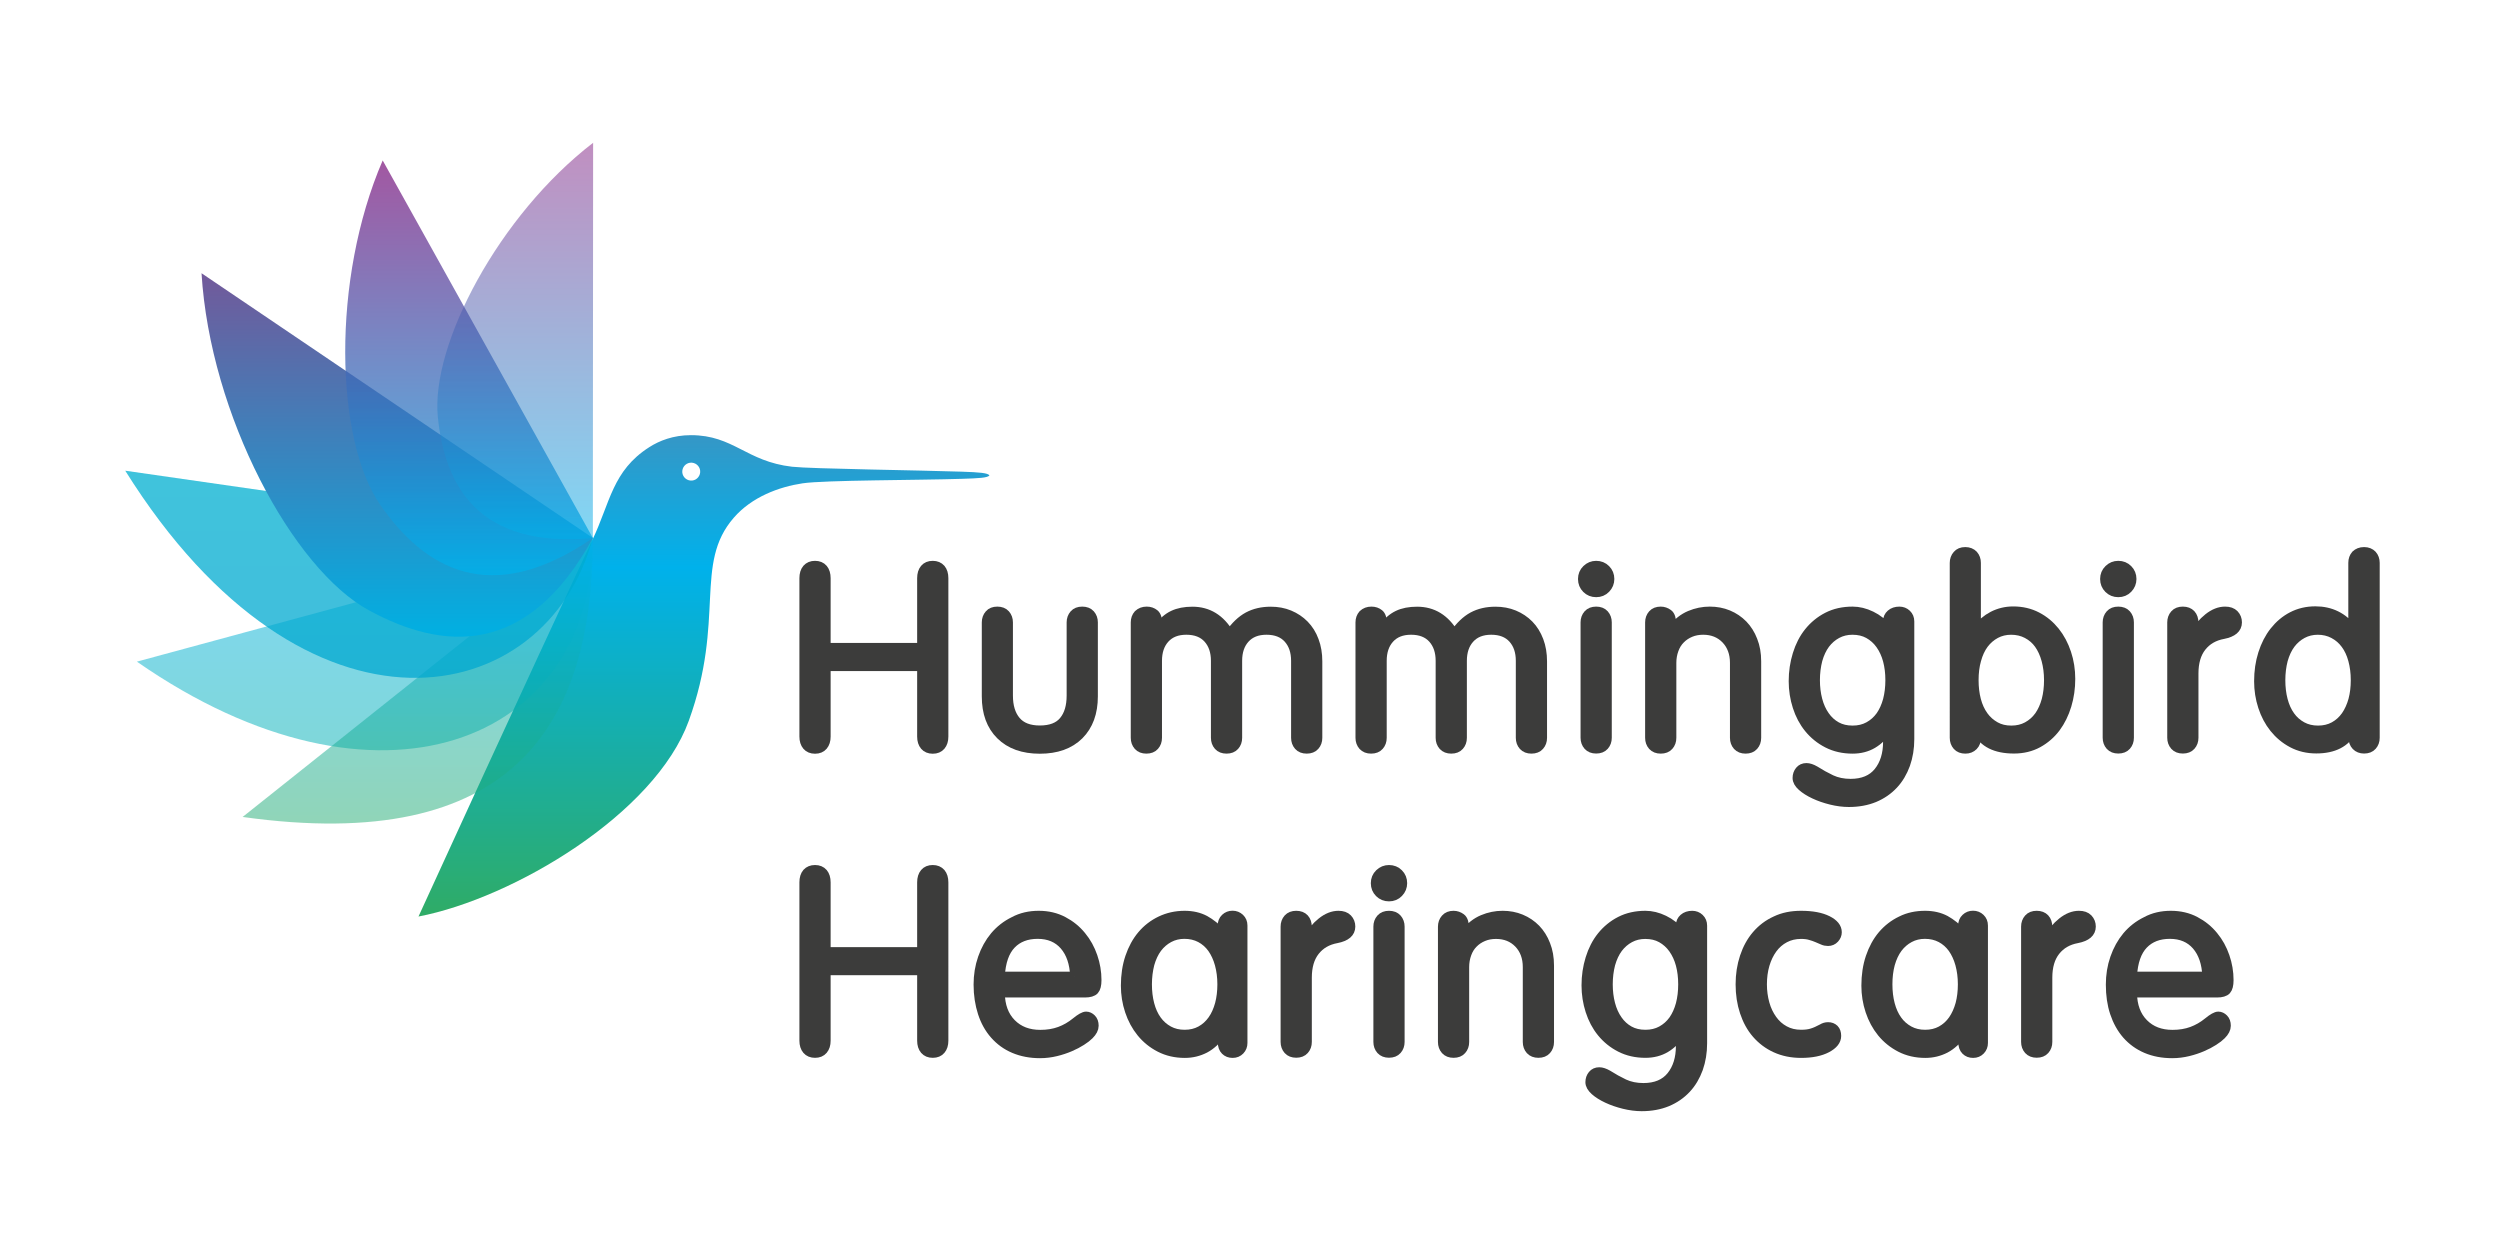 <?xml version="1.0" encoding="utf-8"?>
<!-- Generator: Adobe Illustrator 25.2.0, SVG Export Plug-In . SVG Version: 6.00 Build 0)  -->
<svg version="1.1" id="Layer_1" xmlns="http://www.w3.org/2000/svg" xmlns:xlink="http://www.w3.org/1999/xlink" x="0px" y="0px"
	 viewBox="0 0 2834.6 1417.3" style="enable-background:new 0 0 2834.6 1417.3;" xml:space="preserve">
<style type="text/css">
	.st0{fill:url(#SVGID_1_);}
	.st1{opacity:0.5;fill:url(#SVGID_2_);}
	.st2{opacity:0.5;fill:url(#SVGID_3_);}
	.st3{opacity:0.75;fill:url(#SVGID_4_);}
	.st4{fill:url(#SVGID_5_);}
	.st5{opacity:0.75;fill:url(#SVGID_6_);}
	.st6{opacity:0.5;fill:url(#SVGID_7_);}
	.st7{fill:#3C3C3B;stroke:#3C3C3B;stroke-width:10;stroke-miterlimit:10;}
</style>
<g>
	<g>
		<linearGradient id="SVGID_1_" gradientUnits="userSpaceOnUse" x1="798.101" y1="1039.103" x2="798.101" y2="493.373">
			<stop  offset="0" style="stop-color:#2FAC66"/>
			<stop  offset="0.725" style="stop-color:#00B1EB"/>
			<stop  offset="1" style="stop-color:#3597C6"/>
		</linearGradient>
		<path class="st0" d="M1090.4,534.8c-46-1.6-171-3.2-192.3-5.6c-52.1-6-66.3-35.8-114.7-35.8c-20.2,0-36,6.4-47.2,13.6
			c-42,26.7-44.4,63.2-64.5,105.1c-7.3,15.2-88.5,189.3-197.2,427.1c107.8-20.8,268.4-116.6,306.5-222
			c41.7-115.2,5.4-177.8,51-230.2c20.5-23.6,51.3-35,78-39c24.5-3.7,132.4-3.5,180.7-5.1c19-0.6,29.2-1.1,31.2-3.9
			C1119.8,536.2,1110.7,535.5,1090.4,534.8z M793.5,537.6c-1.6,5.4-7.2,8.5-12.6,6.9c-5.4-1.6-8.5-7.2-6.9-12.6
			c1.6-5.4,7.2-8.5,12.6-6.9S795.1,532.2,793.5,537.6z"/>
		<linearGradient id="SVGID_2_" gradientUnits="userSpaceOnUse" x1="413.705" y1="850.718" x2="413.705" y2="610.005">
			<stop  offset="0" style="stop-color:#00AFB4"/>
			<stop  offset="1" style="stop-color:#00B1EB"/>
		</linearGradient>
		<path class="st1" d="M672.2,610L155.2,750.2C427.8,939.9,672.2,843,672.2,610z"/>
		<linearGradient id="SVGID_3_" gradientUnits="userSpaceOnUse" x1="473.664" y1="933.793" x2="473.664" y2="610.005">
			<stop  offset="0" style="stop-color:#22AC72"/>
			<stop  offset="1" style="stop-color:#00B1EB"/>
		</linearGradient>
		<path class="st2" d="M672.2,610L275.1,926.3C581.1,969.2,672.2,822.7,672.2,610z"/>
		<linearGradient id="SVGID_4_" gradientUnits="userSpaceOnUse" x1="407.104" y1="768.554" x2="407.104" y2="533.654">
			<stop  offset="0" style="stop-color:#00A7D0"/>
			<stop  offset="1" style="stop-color:#00AFD0"/>
		</linearGradient>
		<path class="st3" d="M672.2,610L142,533.7C346.7,861.1,619.4,807,672.2,610z"/>
		<linearGradient id="SVGID_5_" gradientUnits="userSpaceOnUse" x1="450.36" y1="721.983" x2="450.36" y2="309.849">
			<stop  offset="0" style="stop-color:#00B0E2"/>
			<stop  offset="1" style="stop-color:#72599A"/>
		</linearGradient>
		<path class="st4" d="M672.2,610L228.5,309.8c9.8,160.7,103.4,335.3,189.8,382.2C502.3,737.7,598,745.6,672.2,610z"/>
		<linearGradient id="SVGID_6_" gradientUnits="userSpaceOnUse" x1="531.845" y1="652.191" x2="531.845" y2="181.893">
			<stop  offset="0" style="stop-color:#00B1EB"/>
			<stop  offset="1" style="stop-color:#831F82"/>
		</linearGradient>
		<path class="st5" d="M672.2,610L433.9,181.9c-58.3,135.2-54,316.3-2.9,390.3C480.8,644.1,555.7,690.1,672.2,610z"/>
		<linearGradient id="SVGID_7_" gradientUnits="userSpaceOnUse" x1="584.182" y1="611.368" x2="584.182" y2="161.902">
			<stop  offset="0" style="stop-color:#00B1EB"/>
			<stop  offset="1" style="stop-color:#831F82"/>
		</linearGradient>
		<path class="st6" d="M672.2,610l0.3-448.1c-106.8,82.1-184,228.7-176.1,310.5C504.2,552,543.5,622.1,672.2,610z"/>
	</g>
</g>
<g>
	<path class="st7" d="M924.1,640.9c4,0,7.2,1.3,9.4,3.9c2.2,2.6,3.3,6.2,3.3,10.8V734h108.1v-78.4c0-4.6,1.1-8.2,3.3-10.8
		c2.2-2.6,5.3-3.9,9.4-3.9c4,0,7.1,1.3,9.4,3.9c2.2,2.6,3.3,6.2,3.3,10.8v179.6c0,4.4-1.1,7.9-3.3,10.5c-2.2,2.6-5.3,3.9-9.4,3.9
		c-4,0-7.2-1.3-9.4-3.9c-2.2-2.6-3.3-6.1-3.3-10.5v-79.3H936.8v79.3c0,4.4-1.1,7.9-3.3,10.5c-2.2,2.6-5.3,3.9-9.4,3.9
		c-4,0-7.2-1.3-9.4-3.9c-2.2-2.6-3.3-6.1-3.3-10.5V655.6c0-4.6,1.1-8.2,3.3-10.8C917,642.2,920.1,640.9,924.1,640.9z"/>
	<path class="st7" d="M1130.8,692.8c4,0,7.2,1.2,9.4,3.7c2.2,2.5,3.3,5.6,3.3,9.2v83c0,12.1,2.9,21.6,8.7,28.5s14.7,10.4,26.8,10.4
		c12.3,0,21.3-3.5,26.9-10.4c5.7-6.9,8.5-16.4,8.5-28.5v-83c0-3.6,1.1-6.7,3.3-9.2c2.2-2.5,5.3-3.7,9.4-3.7c4,0,7.2,1.2,9.4,3.7
		c2.2,2.5,3.3,5.6,3.3,9.2v83.9c0,18.6-5.4,33.3-16.1,44c-10.8,10.7-25.7,16-44.7,16c-19,0-33.9-5.3-44.7-16
		c-10.8-10.7-16.1-25.3-16.1-44v-83.9c0-3.6,1.1-6.7,3.3-9.2C1123.6,694,1126.8,692.8,1130.8,692.8z"/>
	<path class="st7" d="M1300.2,692.8c3.5,0,6.4,1,8.9,3c2.5,2,3.7,6,3.7,12v3.2l0.6,0.6c5-6.7,10.5-11.5,16.6-14.4
		c6.1-2.9,13.4-4.3,22-4.3c17.9,0,31.9,8.6,42.1,25.9c6.3-9.2,13.3-15.8,20.8-19.9c7.5-4,16.1-6,25.9-6c7.7,0,14.8,1.3,21.3,4
		c6.5,2.7,12.2,6.5,17,11.4c4.8,4.9,8.6,10.9,11.2,18c2.7,7.1,4,15,4,23.6v86.7c0,3.7-1.1,6.7-3.3,9.2c-2.2,2.5-5.3,3.7-9.4,3.7
		c-4,0-7.2-1.2-9.4-3.7c-2.2-2.5-3.3-5.6-3.3-9.2v-87.3c0-10.4-2.8-18.7-8.5-25.1c-5.7-6.3-13.8-9.5-24.4-9.5
		c-10.4,0-18.4,3.2-24.1,9.5c-5.7,6.3-8.5,14.7-8.5,25.1v87.3c0,3.7-1.1,6.7-3.3,9.2c-2.2,2.5-5.3,3.7-9.4,3.7c-4,0-7.2-1.2-9.4-3.7
		c-2.2-2.5-3.3-5.6-3.3-9.2v-87.3c0-10.4-2.8-18.7-8.5-25.1c-5.7-6.3-13.8-9.5-24.4-9.5c-10.4,0-18.4,3.2-24.1,9.5
		c-5.7,6.3-8.5,14.7-8.5,25.1v87.3c0,3.7-1.1,6.7-3.3,9.2c-2.2,2.5-5.3,3.7-9.4,3.7c-4,0-7.2-1.2-9.4-3.7c-2.2-2.5-3.3-5.6-3.3-9.2
		V705.7c0-3.6,1.1-6.7,3.3-9.2C1293.1,694,1296.2,692.8,1300.2,692.8z"/>
	<path class="st7" d="M1555,692.8c3.5,0,6.4,1,8.9,3c2.5,2,3.7,6,3.7,12v3.2l0.6,0.6c5-6.7,10.5-11.5,16.6-14.4
		c6-2.9,13.4-4.3,22-4.3c17.9,0,31.9,8.6,42.1,25.9c6.4-9.2,13.3-15.8,20.8-19.9c7.5-4,16.1-6,25.9-6c7.7,0,14.8,1.3,21.3,4
		c6.5,2.7,12.2,6.5,17,11.4c4.8,4.9,8.5,10.9,11.2,18c2.7,7.1,4,15,4,23.6v86.7c0,3.7-1.1,6.7-3.3,9.2c-2.2,2.5-5.3,3.7-9.4,3.7
		c-4,0-7.1-1.2-9.4-3.7c-2.2-2.5-3.3-5.6-3.3-9.2v-87.3c0-10.4-2.8-18.7-8.5-25.1c-5.7-6.3-13.8-9.5-24.4-9.5
		c-10.4,0-18.4,3.2-24.1,9.5c-5.7,6.3-8.5,14.7-8.5,25.1v87.3c0,3.7-1.1,6.7-3.3,9.2c-2.2,2.5-5.3,3.7-9.4,3.7c-4,0-7.1-1.2-9.4-3.7
		c-2.2-2.5-3.3-5.6-3.3-9.2v-87.3c0-10.4-2.8-18.7-8.5-25.1c-5.7-6.3-13.8-9.5-24.4-9.5c-10.4,0-18.4,3.2-24.1,9.5
		c-5.7,6.3-8.5,14.7-8.5,25.1v87.3c0,3.7-1.1,6.7-3.3,9.2c-2.2,2.5-5.3,3.7-9.4,3.7c-4,0-7.1-1.2-9.4-3.7c-2.2-2.5-3.3-5.6-3.3-9.2
		V705.7c0-3.6,1.1-6.7,3.3-9.2C1547.9,694,1551,692.8,1555,692.8z"/>
	<path class="st7" d="M1809.8,640.9c4.4,0,8.1,1.5,11.1,4.5c3,3,4.5,6.7,4.5,11.1c0,4.2-1.5,7.9-4.5,11c-3,3.1-6.7,4.6-11.1,4.6
		c-4.4,0-8.1-1.5-11.1-4.5c-3-3-4.5-6.7-4.5-11.1c0-4.4,1.5-8.1,4.6-11.1C1801.9,642.4,1805.6,640.9,1809.8,640.9z M1809.8,692.8
		c4,0,7.2,1.2,9.4,3.7c2.2,2.5,3.3,5.6,3.3,9.2v130.8c0,3.7-1.1,6.7-3.3,9.2c-2.2,2.5-5.3,3.7-9.4,3.7s-7.1-1.2-9.4-3.7
		c-2.2-2.5-3.3-5.6-3.3-9.2V705.7c0-3.6,1.1-6.7,3.3-9.2C1802.6,694,1805.8,692.8,1809.8,692.8z"/>
	<path class="st7" d="M1883,692.8c3.1,0,6,1,8.6,2.9c2.7,1.9,4,6.2,4,12.7v4l0.6,0.6c5.8-7.3,12.4-12.5,19.8-15.6
		c7.4-3.1,14.9-4.6,22.6-4.6c7.5,0,14.5,1.3,21,4c6.5,2.7,12.1,6.5,16.9,11.4c4.7,4.9,8.5,10.8,11.2,17.9c2.8,7,4.2,14.9,4.2,23.8
		v86.7c0,3.7-1.1,6.7-3.3,9.2c-2.2,2.5-5.3,3.7-9.4,3.7c-4,0-7.1-1.2-9.4-3.7c-2.2-2.5-3.3-5.6-3.3-9.2v-85
		c0-10.9-3.3-19.8-9.9-26.7c-6.6-6.8-15.1-10.2-25.5-10.2c-5.2,0-10,0.9-14.3,2.7c-4.3,1.8-8.1,4.3-11.2,7.5
		c-3.2,3.2-5.6,7-7.3,11.7c-1.7,4.6-2.6,9.6-2.6,15v85c0,3.7-1.1,6.7-3.3,9.2c-2.2,2.5-5.3,3.7-9.4,3.7c-4,0-7.1-1.2-9.4-3.7
		c-2.2-2.5-3.3-5.6-3.3-9.2V705.7c0-3.6,1.1-6.7,3.3-9.2C1875.8,694,1879,692.8,1883,692.8z"/>
	<path class="st7" d="M2100.6,692.8c6.9,0,14,1.7,21.2,5.2c7.2,3.5,13.1,8.2,17.7,14.1h0.6v-7.8c0-3.3,1.2-6,3.7-8.2
		c2.5-2.2,5.8-3.3,9.8-3.3c3.3,0,6.1,1.1,8.4,3.3c2.3,2.2,3.5,5,3.5,8.5V838c0,10.4-1.6,20-4.7,28.8c-3.2,8.8-7.7,16.5-13.7,22.9
		c-6,6.4-13.2,11.4-21.8,15c-8.5,3.5-18.2,5.3-29,5.3c-6.5,0-13.3-0.9-20.2-2.6c-6.9-1.7-13.3-3.9-19-6.6
		c-5.8-2.7-10.5-5.7-14.1-8.9s-5.5-6.5-5.5-9.8c0-3.3,1-6.1,2.9-8.4c1.9-2.3,4.5-3.5,7.8-3.5c2.9,0,6.1,1.1,9.8,3.2
		c6,3.8,12.1,7.2,18.4,10.2c6.4,3,13.7,4.5,21.9,4.5c13.8,0,24.3-4.4,31.3-13.1c7-8.7,10.5-20,10.5-33.9v-13.5h-0.6
		c-4,6.7-9.4,12.1-16,16c-6.6,3.9-14.3,5.9-22.9,5.9c-10.8,0-20.3-2.2-28.7-6.5c-8.4-4.3-15.4-10-21.2-17.1
		c-5.8-7.1-10.1-15.3-13.1-24.6c-3-9.3-4.5-19-4.5-29c0-10.6,1.5-20.7,4.5-30.4c3-9.7,7.3-18.2,13.1-25.4c5.8-7.2,12.8-13,21.2-17.3
		C2080.3,694.9,2089.8,692.8,2100.6,692.8z M2058.5,771.2c0,7.9,0.9,15.3,2.7,22.2c1.8,6.9,4.5,12.9,8.1,18c3.5,5.1,7.9,9.1,13.1,12
		c5.2,2.9,11.2,4.3,18.2,4.3c6.7,0,12.7-1.4,18-4.3c5.3-2.9,9.7-6.8,13.3-11.8c3.5-5,6.2-10.9,8.1-17.9c1.8-6.9,2.7-14.4,2.7-22.5
		c0-8.1-0.9-15.5-2.7-22.3c-1.8-6.8-4.6-12.8-8.2-17.9c-3.6-5.1-8.1-9.1-13.3-12c-5.2-2.9-11.2-4.3-18.2-4.3
		c-6.3,0-12.1,1.4-17.3,4.2c-5.2,2.8-9.6,6.6-13.3,11.5c-3.6,4.9-6.4,10.8-8.4,17.9C2059.5,755.3,2058.5,762.9,2058.5,771.2z"/>
	<path class="st7" d="M2228.3,625.3c4,0,7.1,1.3,9.4,3.7c2.2,2.5,3.3,5.6,3.3,9.2v75.2h0.6c4.8-6.5,10.8-11.6,17.9-15.3
		c7.1-3.6,14.8-5.5,23.1-5.5c10,0,19,2.1,27.1,6.3c8.1,4.2,14.9,9.9,20.6,17c5.7,7.1,10,15.3,13.1,24.6c3.1,9.3,4.6,19.1,4.6,29.3
		c0,10.4-1.4,20.4-4.3,30c-2.9,9.6-7.1,18.1-12.5,25.4c-5.5,7.3-12.3,13.2-20.3,17.6c-8.1,4.4-17.2,6.6-27.4,6.6
		c-20.9,0-34.9-7-41.8-21h-0.6v8.1c0,3.8-1.1,7-3.5,9.4s-5.4,3.6-9.2,3.6c-4,0-7.2-1.2-9.4-3.7c-2.2-2.5-3.3-5.6-3.3-9.2V638.3
		c0-3.6,1.1-6.7,3.3-9.2C2221.1,626.6,2224.2,625.3,2228.3,625.3z M2238.4,771.2c0,8.1,0.9,15.6,2.7,22.5c1.8,6.9,4.6,12.9,8.2,17.9
		c3.6,5,8.1,8.9,13.3,11.8c5.2,2.9,11.1,4.3,17.9,4.3c6.7,0,12.7-1.4,18-4.3c5.3-2.9,9.7-6.8,13.3-11.8c3.5-5,6.2-10.9,8.1-17.9
		c1.8-6.9,2.7-14.4,2.7-22.5c0-8.3-1-15.9-2.9-22.9c-1.9-7-4.7-13-8.2-17.9c-3.5-4.9-8-8.7-13.3-11.5c-5.3-2.8-11.3-4.2-18-4.2
		c-6.3,0-12.1,1.4-17.3,4.2c-5.2,2.8-9.6,6.6-13.3,11.5c-3.6,4.9-6.4,10.8-8.3,17.9C2239.3,755.3,2238.4,762.9,2238.4,771.2z"/>
	<path class="st7" d="M2401.8,640.9c4.4,0,8.1,1.5,11.1,4.5c3,3,4.5,6.7,4.5,11.1c0,4.2-1.5,7.9-4.5,11c-3,3.1-6.7,4.6-11.1,4.6
		c-4.4,0-8.1-1.5-11.1-4.5c-3-3-4.5-6.7-4.5-11.1c0-4.4,1.5-8.1,4.6-11.1C2393.9,642.4,2397.5,640.9,2401.8,640.9z M2401.8,692.8
		c4,0,7.2,1.2,9.4,3.7c2.2,2.5,3.3,5.6,3.3,9.2v130.8c0,3.7-1.1,6.7-3.3,9.2c-2.2,2.5-5.3,3.7-9.4,3.7s-7.1-1.2-9.4-3.7
		c-2.2-2.5-3.3-5.6-3.3-9.2V705.7c0-3.6,1.1-6.7,3.3-9.2C2394.6,694,2397.7,692.8,2401.8,692.8z"/>
	<path class="st7" d="M2475,692.8c4,0,7.2,1.2,9.4,3.6c2.2,2.4,3.3,5.7,3.3,9.9v13h0.6c3.8-7.5,9-13.8,15.4-18.9
		c6.4-5.1,12.8-7.6,19.2-7.6c4.6,0,8.1,1.2,10.5,3.7c2.4,2.5,3.6,5.6,3.6,9.2c0,7.1-5.4,11.7-16.1,13.8
		c-10.4,1.9-18.5,6.6-24.4,14.1c-5.9,7.5-8.8,17.5-8.8,30v72.9c0,3.7-1.1,6.7-3.3,9.2c-2.2,2.5-5.3,3.7-9.4,3.7s-7.1-1.2-9.4-3.7
		c-2.2-2.5-3.3-5.6-3.3-9.2V705.7c0-3.6,1.1-6.7,3.3-9.2C2467.8,694,2470.9,692.8,2475,692.8z"/>
	<path class="st7" d="M2680.5,625.3c4,0,7.1,1.3,9.4,3.7c2.2,2.5,3.3,5.6,3.3,9.2v198.3c0,3.7-1.1,6.7-3.3,9.2
		c-2.2,2.5-5.3,3.7-9.4,3.7c-3.8,0-6.9-1.2-9.2-3.6s-3.5-5.6-3.5-9.7v-7.8h-0.6c-7.5,14-21.1,21-40.9,21c-10.2,0-19.3-2.2-27.4-6.5
		c-8.1-4.3-14.9-10-20.6-17.1c-5.7-7.1-10-15.3-13-24.5c-3-9.2-4.5-18.8-4.5-28.8c0-11.1,1.5-21.6,4.6-31.3
		c3.1-9.7,7.4-18.2,13.1-25.4c5.7-7.2,12.4-12.9,20.3-17c7.9-4.1,16.7-6.2,26.5-6.2c8.6,0,16.5,1.7,23.6,5.2
		c7.1,3.5,13.2,8.6,18.1,15.6h0.6v-75.2c0-3.6,1.1-6.7,3.3-9.2C2673.3,626.6,2676.4,625.3,2680.5,625.3z M2586.2,771.2
		c0,8.1,0.9,15.6,2.7,22.5c1.8,6.9,4.5,12.9,8.1,17.9c3.5,5,8,8.9,13.3,11.8c5.3,2.9,11.3,4.3,18,4.3c6.7,0,12.7-1.4,18-4.3
		c5.3-2.9,9.7-6.9,13.3-12c3.5-5.1,6.2-11,8.1-17.9c1.8-6.8,2.7-14.3,2.7-22.3c0-8.3-1-15.9-2.9-22.9c-1.9-7-4.7-13-8.4-17.9
		c-3.6-4.9-8.1-8.7-13.4-11.5c-5.3-2.8-11.2-4.2-17.7-4.2c-6.3,0-12.1,1.4-17.3,4.2c-5.2,2.8-9.6,6.6-13.3,11.5
		c-3.6,4.9-6.4,10.8-8.4,17.9C2587.2,755.3,2586.2,762.9,2586.2,771.2z"/>
</g>
<g>
	<path class="st7" d="M924.1,985.8c4,0,7.2,1.3,9.4,3.9c2.2,2.6,3.3,6.2,3.3,10.8v78.4h108.1v-78.4c0-4.6,1.1-8.2,3.3-10.8
		c2.2-2.6,5.3-3.9,9.4-3.9c4,0,7.1,1.3,9.4,3.9c2.2,2.6,3.3,6.2,3.3,10.8V1180c0,4.4-1.1,7.9-3.3,10.5c-2.2,2.6-5.3,3.9-9.4,3.9
		c-4,0-7.2-1.3-9.4-3.9c-2.2-2.6-3.3-6.1-3.3-10.5v-79.3H936.8v79.3c0,4.4-1.1,7.9-3.3,10.5c-2.2,2.6-5.3,3.9-9.4,3.9
		c-4,0-7.2-1.3-9.4-3.9c-2.2-2.6-3.3-6.1-3.3-10.5v-179.6c0-4.6,1.1-8.2,3.3-10.8C917,987.1,920.1,985.8,924.1,985.8z"/>
	<path class="st7" d="M1177.8,1037.7c10.4,0,19.6,2.2,27.8,6.5c8.2,4.3,15.1,9.9,20.8,16.9c5.7,6.9,10,14.7,13,23.5
		c3,8.7,4.5,17.6,4.5,26.7c0,5.6-1,9.4-2.9,11.5c-1.9,2.1-5.6,3.2-11,3.2h-95.7c0.2,14.4,4.4,25.8,12.7,34.2
		c8.3,8.4,19.1,12.5,32.6,12.5c8.1,0,15.4-1.2,21.9-3.6c6.5-2.4,12.6-5.9,18.2-10.5c5.4-4.4,9.3-6.6,11.8-6.6c2.3,0,4.4,1,6.3,2.9
		c1.9,1.9,2.9,4.6,2.9,8.1c0,3.5-1.8,7-5.5,10.7c-2.1,2.1-5,4.4-8.8,6.8c-3.7,2.4-8.1,4.7-13,6.8c-4.9,2.1-10.2,3.9-16,5.3
		c-5.8,1.4-11.8,2.2-18.2,2.2c-10.9,0-20.8-1.9-29.5-5.6c-8.8-3.7-16.1-9.1-22.2-16c-6.1-6.9-10.7-15.2-13.8-24.8s-4.8-20.3-4.8-32
		c0-10.6,1.6-20.6,4.9-30.1c3.3-9.5,7.9-17.8,13.8-24.9c6-7.1,13.2-12.8,21.8-17C1157.9,1039.8,1167.4,1037.7,1177.8,1037.7z
		 M1218.4,1106.8c-0.6-14.6-4.5-26.1-11.8-34.6c-7.3-8.4-17.3-12.7-30-12.7c-12.5,0-22.4,3.8-29.8,11.5s-11.6,19.6-12.5,35.7H1218.4
		z"/>
	<path class="st7" d="M1343.2,1037.7c8.8,0,16.5,1.8,23.1,5.3c6.5,3.6,12.8,8.6,18.7,15.1h0.6v-8.4c0-3.6,1.2-6.6,3.5-8.8
		c2.3-2.2,5.1-3.3,8.4-3.3c3.3,0,6,1.1,8.4,3.3c2.3,2.2,3.5,5,3.5,8.5v133.2c0,3.3-1.1,6.1-3.3,8.4c-2.2,2.3-5,3.5-8.5,3.5
		s-6.3-1.1-8.5-3.3c-2.2-2.2-3.3-5.3-3.3-9.4v-10.4h-0.6c-5.6,8.1-11.9,13.9-18.9,17.6c-7,3.6-14.6,5.5-22.9,5.5
		c-10.6,0-20-2.2-28.4-6.5c-8.4-4.3-15.4-10-21.2-17.1c-5.8-7.1-10.2-15.3-13.3-24.6c-3.1-9.3-4.6-18.9-4.6-28.7
		c0-11.7,1.6-22.5,4.9-32.3c3.3-9.8,7.9-18.2,13.8-25.2s13.1-12.5,21.3-16.4S1333.2,1037.7,1343.2,1037.7z M1301.1,1116.1
		c0,8.1,0.9,15.6,2.7,22.5c1.8,6.9,4.5,12.9,8.1,17.9c3.6,5,8,8.9,13.3,11.8c5.3,2.9,11.3,4.3,18,4.3c6.7,0,12.7-1.4,18-4.3
		c5.3-2.9,9.7-6.9,13.3-12c3.6-5.1,6.2-11,8.1-17.9c1.8-6.8,2.7-14.3,2.7-22.3c0-8.3-1-15.8-2.9-22.8c-1.9-6.9-4.7-12.9-8.2-17.9
		c-3.6-5-8-8.9-13.3-11.7c-5.3-2.8-11.3-4.2-18-4.2c-6.3,0-12.1,1.4-17.3,4.2c-5.2,2.8-9.6,6.6-13.3,11.5
		c-3.6,4.9-6.4,10.8-8.4,17.9C1302.1,1100.2,1301.1,1107.8,1301.1,1116.1z"/>
	<path class="st7" d="M1469.7,1037.7c4,0,7.2,1.2,9.4,3.6c2.2,2.4,3.3,5.7,3.3,9.9v13h0.6c3.8-7.5,9-13.8,15.4-18.9
		c6.4-5.1,12.8-7.6,19.2-7.6c4.6,0,8.1,1.2,10.5,3.7c2.4,2.5,3.6,5.6,3.6,9.2c0,7.1-5.4,11.7-16.1,13.8
		c-10.4,1.9-18.5,6.6-24.4,14.1c-5.9,7.5-8.8,17.5-8.8,30v72.9c0,3.7-1.1,6.7-3.3,9.2c-2.2,2.5-5.3,3.7-9.4,3.7
		c-4,0-7.2-1.2-9.4-3.7c-2.2-2.5-3.3-5.6-3.3-9.2v-130.8c0-3.6,1.1-6.7,3.3-9.2C1462.6,1038.9,1465.7,1037.7,1469.7,1037.7z"/>
	<path class="st7" d="M1574.9,985.8c4.4,0,8.1,1.5,11.1,4.5c3,3,4.5,6.7,4.5,11.1c0,4.2-1.5,7.9-4.5,11c-3,3.1-6.7,4.6-11.1,4.6
		c-4.4,0-8.1-1.5-11.1-4.5c-3-3-4.5-6.7-4.5-11.1s1.5-8.1,4.6-11.1C1567,987.3,1570.7,985.8,1574.9,985.8z M1574.9,1037.7
		c4,0,7.2,1.2,9.4,3.7c2.2,2.5,3.3,5.6,3.3,9.2v130.8c0,3.7-1.1,6.7-3.3,9.2c-2.2,2.5-5.3,3.7-9.4,3.7c-4,0-7.1-1.2-9.4-3.7
		c-2.2-2.5-3.3-5.6-3.3-9.2v-130.8c0-3.6,1.1-6.7,3.3-9.2C1567.8,1038.9,1570.9,1037.7,1574.9,1037.7z"/>
	<path class="st7" d="M1648.1,1037.7c3.1,0,6,1,8.6,2.9c2.7,1.9,4,6.2,4,12.7v4l0.6,0.6c5.8-7.3,12.4-12.5,19.8-15.6
		c7.4-3.1,14.9-4.6,22.6-4.6c7.5,0,14.5,1.3,21,4c6.5,2.7,12.1,6.5,16.9,11.4c4.7,4.9,8.5,10.8,11.2,17.9c2.8,7,4.2,14.9,4.2,23.8
		v86.7c0,3.7-1.1,6.7-3.3,9.2c-2.2,2.5-5.3,3.7-9.4,3.7c-4,0-7.1-1.2-9.4-3.7c-2.2-2.5-3.3-5.6-3.3-9.2v-85
		c0-10.9-3.3-19.8-9.9-26.7c-6.6-6.8-15.1-10.2-25.5-10.2c-5.2,0-10,0.9-14.3,2.7c-4.3,1.8-8.1,4.3-11.2,7.5
		c-3.2,3.2-5.6,7-7.3,11.7s-2.6,9.6-2.6,15v85c0,3.7-1.1,6.7-3.3,9.2c-2.2,2.5-5.3,3.7-9.4,3.7s-7.1-1.2-9.4-3.7
		c-2.2-2.5-3.3-5.6-3.3-9.2v-130.8c0-3.6,1.1-6.7,3.3-9.2C1641,1038.9,1644.1,1037.7,1648.1,1037.7z"/>
	<path class="st7" d="M1865.7,1037.7c6.9,0,14,1.7,21.2,5.2c7.2,3.5,13.1,8.2,17.7,14.1h0.6v-7.8c0-3.3,1.2-6,3.7-8.2
		c2.5-2.2,5.8-3.3,9.8-3.3c3.3,0,6.1,1.1,8.4,3.3c2.3,2.2,3.5,5,3.5,8.5v133.4c0,10.4-1.6,20-4.7,28.8c-3.2,8.8-7.7,16.5-13.7,22.9
		c-6,6.4-13.2,11.4-21.8,15c-8.5,3.5-18.2,5.3-29,5.3c-6.5,0-13.3-0.9-20.2-2.6c-6.9-1.7-13.3-3.9-19-6.6
		c-5.8-2.7-10.5-5.7-14.1-8.9c-3.6-3.3-5.5-6.5-5.5-9.8c0-3.3,1-6.1,2.9-8.4c1.9-2.3,4.5-3.5,7.8-3.5c2.9,0,6.1,1.1,9.8,3.2
		c6,3.8,12.1,7.2,18.4,10.2c6.4,3,13.7,4.5,21.9,4.5c13.8,0,24.3-4.4,31.3-13.1c7-8.7,10.5-20,10.5-33.9v-13.5h-0.6
		c-4,6.7-9.4,12.1-16,16c-6.6,3.9-14.3,5.9-22.9,5.9c-10.8,0-20.3-2.2-28.7-6.5c-8.4-4.3-15.4-10-21.2-17.1
		c-5.8-7.1-10.1-15.3-13.1-24.6c-3-9.3-4.5-19-4.5-29c0-10.6,1.5-20.7,4.5-30.4c3-9.7,7.3-18.2,13.1-25.4c5.8-7.2,12.8-13,21.2-17.3
		C1845.4,1039.8,1855,1037.7,1865.7,1037.7z M1823.6,1116.1c0,7.9,0.9,15.3,2.7,22.2c1.8,6.9,4.5,12.9,8.1,18
		c3.5,5.1,7.9,9.1,13.1,12s11.2,4.3,18.2,4.3c6.7,0,12.7-1.4,18-4.3c5.3-2.9,9.7-6.8,13.3-11.8c3.5-5,6.2-10.9,8.1-17.9
		c1.8-6.9,2.7-14.4,2.7-22.5c0-8.1-0.9-15.5-2.7-22.3c-1.8-6.8-4.6-12.8-8.2-17.9c-3.6-5.1-8.1-9.1-13.3-12
		c-5.2-2.9-11.2-4.3-18.2-4.3c-6.3,0-12.1,1.4-17.3,4.2s-9.6,6.6-13.3,11.5c-3.6,4.9-6.4,10.8-8.4,17.9
		C1824.6,1100.2,1823.6,1107.8,1823.6,1116.1z"/>
	<path class="st7" d="M2042.1,1037.7c12.7,0,22.7,1.9,30.1,5.6c7.4,3.7,11.1,8.3,11.1,13.7c0,2.7-1,5.1-3,7.3
		c-2,2.2-4.6,3.3-7.6,3.3c-2.1,0-4.1-0.4-6.1-1.3c-1.9-0.9-4-1.8-6.3-2.7c-2.3-1-4.9-1.9-7.8-2.7c-2.9-0.9-6.4-1.3-10.4-1.3
		c-6.7,0-12.8,1.4-18.3,4.3c-5.5,2.9-10.1,6.9-13.8,12c-3.7,5.1-6.6,11.1-8.6,17.9c-2,6.8-3,14.3-3,22.3c0,7.7,1,14.9,2.9,21.8
		s4.8,12.8,8.5,18c3.7,5.2,8.3,9.3,13.7,12.2c5.4,3,11.6,4.5,18.7,4.5c4.8,0,8.9-0.5,12.3-1.6c3.4-1,7.1-2.7,11.4-5
		c2.1-1.3,4.4-2,6.9-2c2.9,0,5.2,0.9,7.1,2.7c1.8,1.8,2.7,4.5,2.7,7.9c0,5.4-3.7,10.1-11.1,14c-7.4,3.9-17.2,5.9-29.3,5.9
		c-10.8,0-20.4-2-29-5.9c-8.6-3.9-15.8-9.4-21.8-16.3c-6-6.9-10.5-15.2-13.7-24.8s-4.8-20.1-4.8-31.4c0-11.1,1.6-21.5,4.8-31.1
		s7.7-17.9,13.7-24.9s13.2-12.5,21.8-16.4C2021.7,1039.6,2031.3,1037.7,2042.1,1037.7z"/>
	<path class="st7" d="M2182.8,1037.7c8.8,0,16.5,1.8,23.1,5.3c6.5,3.6,12.8,8.6,18.7,15.1h0.6v-8.4c0-3.6,1.1-6.6,3.5-8.8
		c2.3-2.2,5.1-3.3,8.4-3.3s6.1,1.1,8.4,3.3c2.3,2.2,3.5,5,3.5,8.5v133.2c0,3.3-1.1,6.1-3.3,8.4c-2.2,2.3-5,3.5-8.5,3.5
		c-3.5,0-6.3-1.1-8.5-3.3c-2.2-2.2-3.3-5.3-3.3-9.4v-10.4h-0.6c-5.6,8.1-11.9,13.9-18.9,17.6c-7,3.6-14.6,5.5-22.9,5.5
		c-10.6,0-20-2.2-28.4-6.5c-8.3-4.3-15.4-10-21.2-17.1c-5.8-7.1-10.2-15.3-13.3-24.6s-4.6-18.9-4.6-28.7c0-11.7,1.6-22.5,4.9-32.3
		c3.3-9.8,7.9-18.2,13.8-25.2c6-7,13.1-12.5,21.3-16.4C2163.6,1039.6,2172.8,1037.7,2182.8,1037.7z M2140.7,1116.1
		c0,8.1,0.9,15.6,2.7,22.5c1.8,6.9,4.5,12.9,8.1,17.9c3.5,5,8,8.9,13.3,11.8c5.3,2.9,11.3,4.3,18,4.3c6.7,0,12.7-1.4,18-4.3
		c5.3-2.9,9.7-6.9,13.3-12c3.5-5.1,6.2-11,8.1-17.9c1.8-6.8,2.7-14.3,2.7-22.3c0-8.3-1-15.8-2.9-22.8c-1.9-6.9-4.7-12.9-8.2-17.9
		c-3.6-5-8-8.9-13.3-11.7c-5.3-2.8-11.3-4.2-18-4.2c-6.3,0-12.1,1.4-17.3,4.2s-9.6,6.6-13.3,11.5c-3.6,4.9-6.4,10.8-8.4,17.9
		C2141.6,1100.2,2140.7,1107.8,2140.7,1116.1z"/>
	<path class="st7" d="M2309.3,1037.7c4,0,7.2,1.2,9.4,3.6c2.2,2.4,3.3,5.7,3.3,9.9v13h0.6c3.8-7.5,9-13.8,15.4-18.9
		c6.4-5.1,12.8-7.6,19.2-7.6c4.6,0,8.1,1.2,10.5,3.7c2.4,2.5,3.6,5.6,3.6,9.2c0,7.1-5.4,11.7-16.1,13.8
		c-10.4,1.9-18.5,6.6-24.4,14.1c-5.9,7.5-8.8,17.5-8.8,30v72.9c0,3.7-1.1,6.7-3.3,9.2c-2.2,2.5-5.3,3.7-9.4,3.7
		c-4,0-7.1-1.2-9.4-3.7c-2.2-2.5-3.3-5.6-3.3-9.2v-130.8c0-3.6,1.1-6.7,3.3-9.2C2302.1,1038.9,2305.2,1037.7,2309.3,1037.7z"/>
	<path class="st7" d="M2461.4,1037.7c10.4,0,19.7,2.2,27.8,6.5c8.2,4.3,15.1,9.9,20.8,16.9c5.7,6.9,10,14.7,13,23.5
		c3,8.7,4.5,17.6,4.5,26.7c0,5.6-1,9.4-2.9,11.5c-1.9,2.1-5.6,3.2-10.9,3.2h-95.7c0.2,14.4,4.4,25.8,12.7,34.2
		c8.3,8.4,19.1,12.5,32.6,12.5c8.1,0,15.4-1.2,21.9-3.6c6.5-2.4,12.6-5.9,18.2-10.5c5.4-4.4,9.3-6.6,11.8-6.6c2.3,0,4.4,1,6.3,2.9
		c1.9,1.9,2.9,4.6,2.9,8.1c0,3.5-1.8,7-5.5,10.7c-2.1,2.1-5,4.4-8.8,6.8c-3.7,2.4-8.1,4.7-13,6.8c-4.9,2.1-10.2,3.9-16,5.3
		c-5.8,1.4-11.8,2.2-18.2,2.2c-10.9,0-20.8-1.9-29.5-5.6c-8.7-3.7-16.1-9.1-22.2-16c-6-6.9-10.6-15.2-13.8-24.8
		c-3.2-9.6-4.7-20.3-4.7-32c0-10.6,1.6-20.6,4.9-30.1c3.3-9.5,7.9-17.8,13.8-24.9c6-7.1,13.2-12.8,21.8-17
		C2441.6,1039.8,2451.1,1037.7,2461.4,1037.7z M2502.1,1106.8c-0.6-14.6-4.5-26.1-11.8-34.6c-7.3-8.4-17.3-12.7-30-12.7
		c-12.5,0-22.4,3.8-29.8,11.5c-7.4,7.7-11.6,19.6-12.5,35.7H2502.1z"/>
</g>
</svg>
